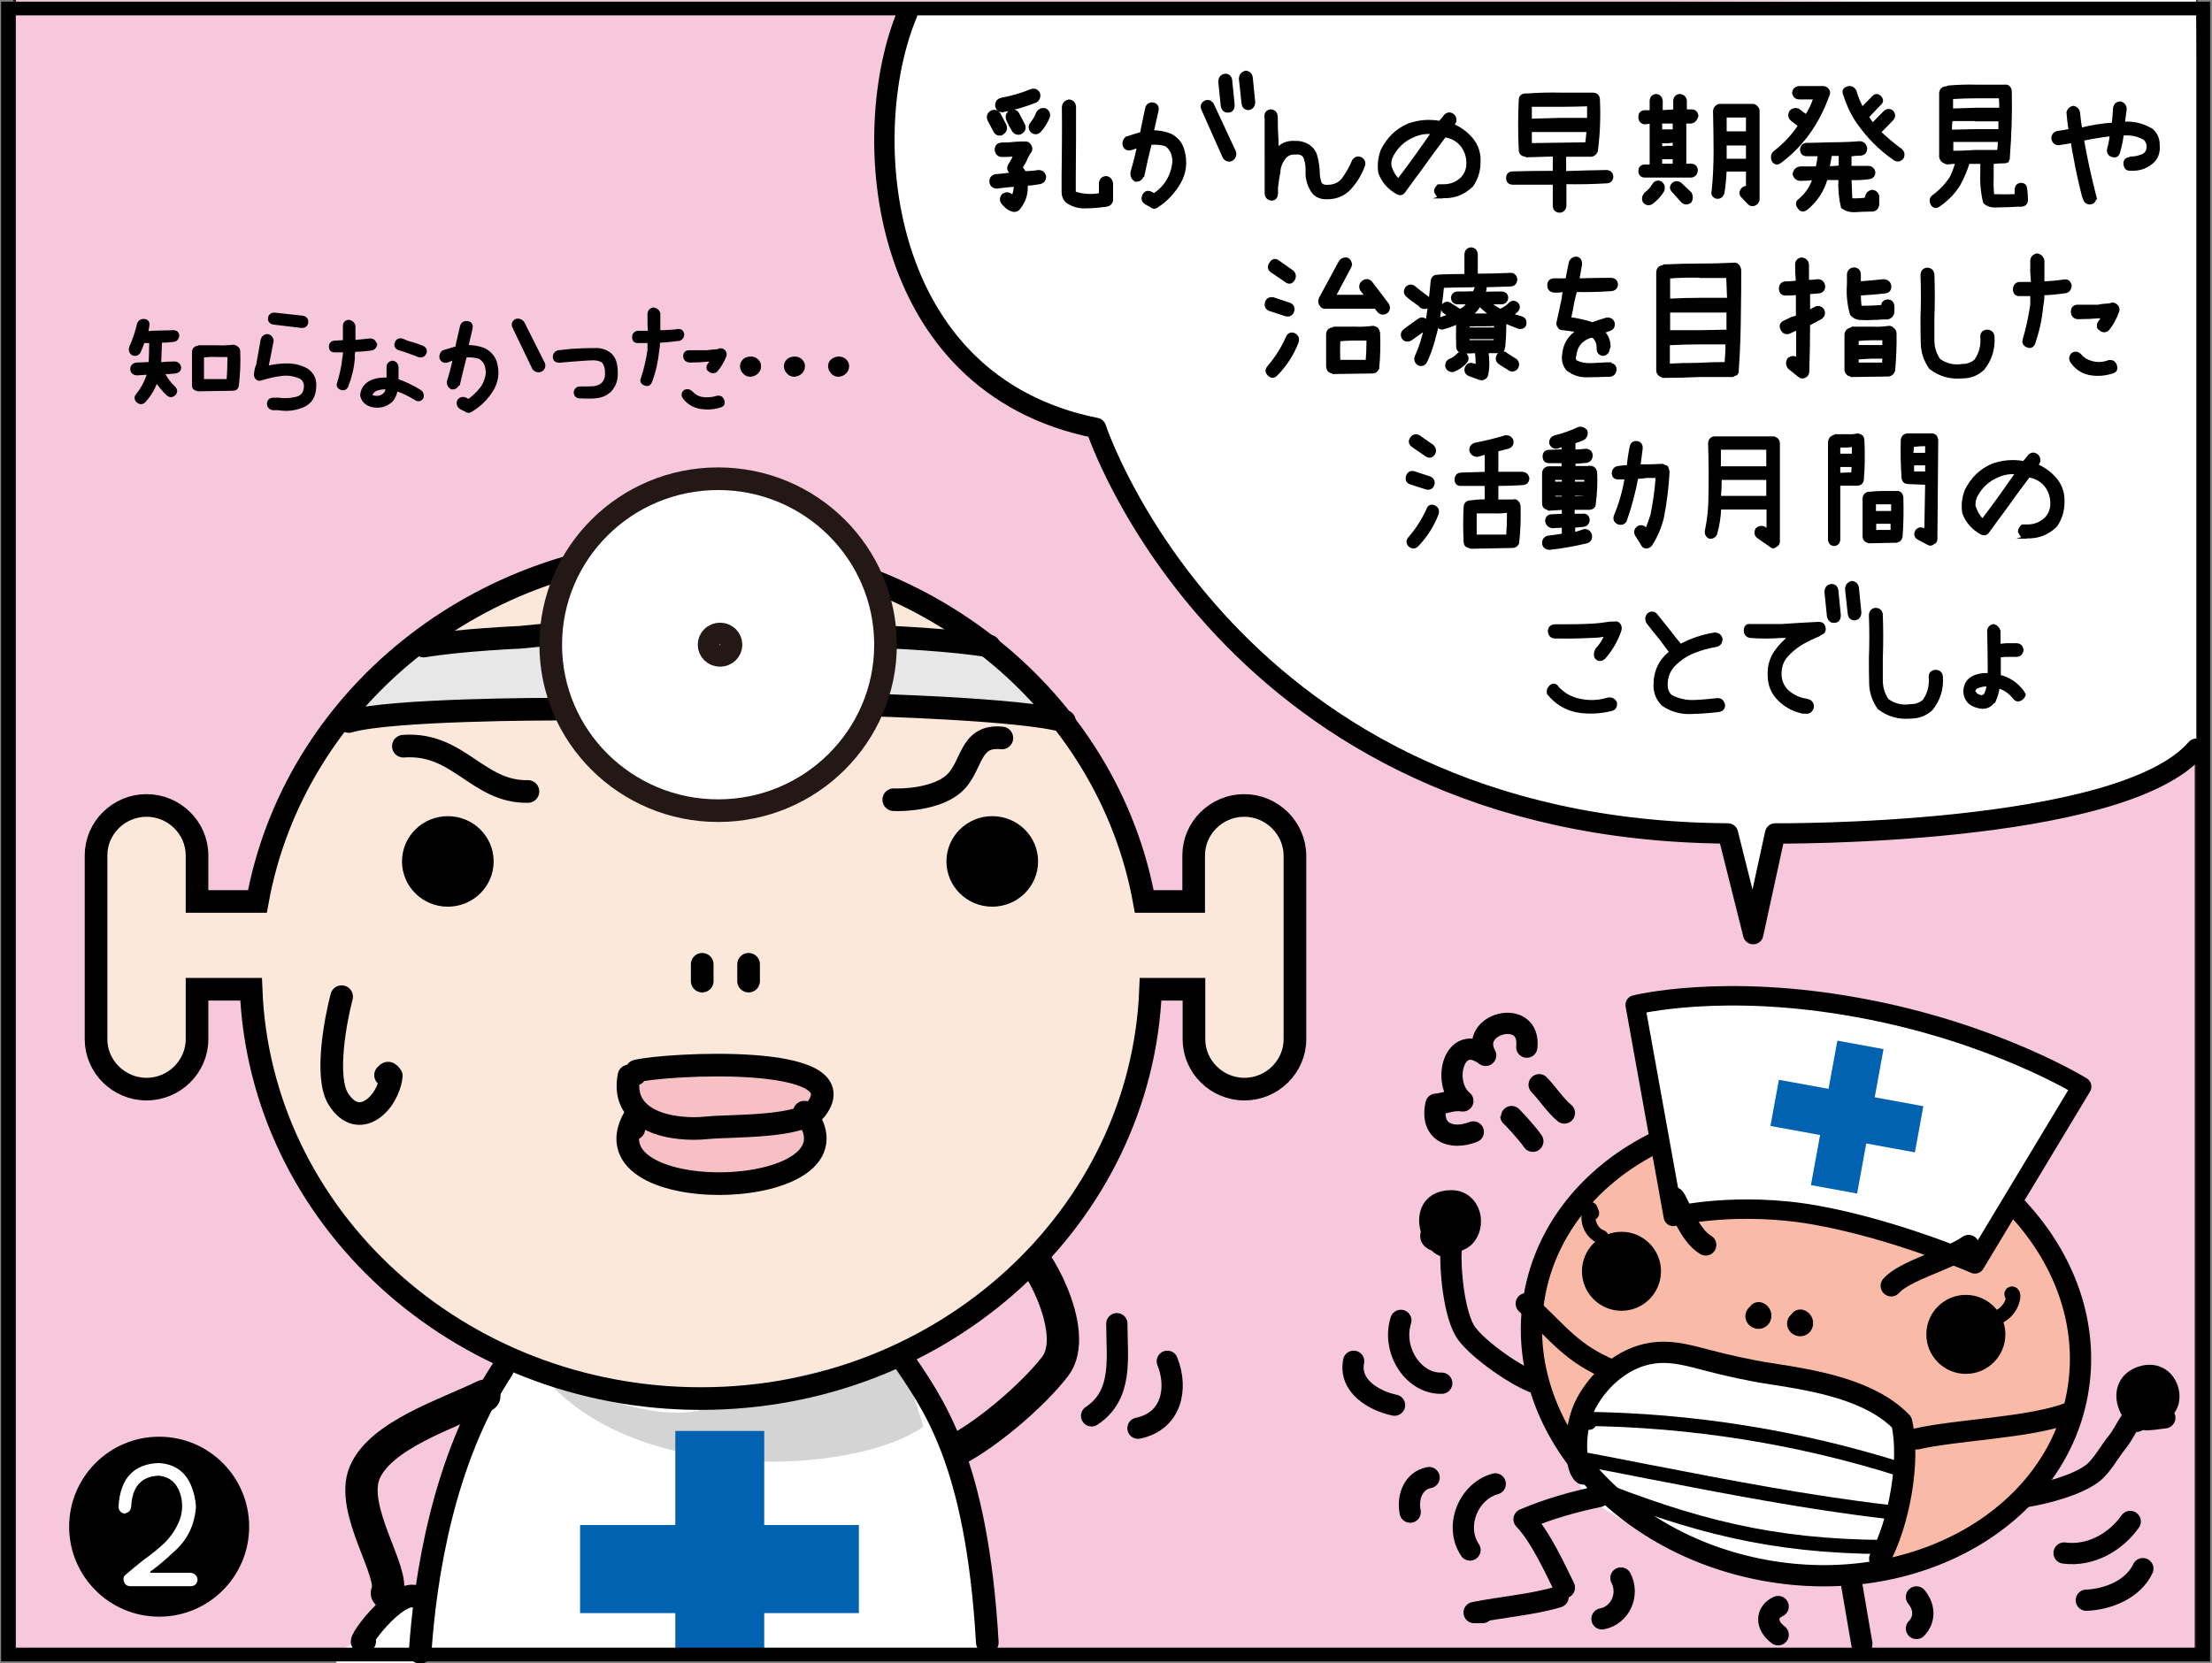<?xml version="1.0" encoding="utf-8"?>
<!-- Generator: Adobe Illustrator 26.2.1, SVG Export Plug-In . SVG Version: 6.00 Build 0)  -->
<svg version="1.1" xmlns="http://www.w3.org/2000/svg" xmlns:xlink="http://www.w3.org/1999/xlink" x="0px" y="0px"
	 viewBox="0 0 806.1 606.2" style="enable-background:new 0 0 806.1 606.2;" xml:space="preserve">
<rect x="0" y="0" width="806.1" height="606.2" fill="#808080" stroke="none"/>
<style type="text/css">
	.st0{fill:#F7C7DC;stroke:#231815;stroke-miterlimit:10;}
	.st1{fill:#FFFFFF;}
	.st2{fill:none;stroke:#000000;stroke-width:11.784;stroke-linecap:round;stroke-linejoin:round;stroke-miterlimit:10;}
	.st3{stroke:#000000;stroke-width:1.069;stroke-miterlimit:10;}
	.st4{fill:#F9BBA8;}
	.st5{fill:none;stroke:#000000;stroke-width:7.744;stroke-linecap:round;stroke-linejoin:round;stroke-miterlimit:10;}
	.st6{fill:#FFFFFF;stroke:#000000;stroke-width:7.088;stroke-linecap:round;stroke-linejoin:round;stroke-miterlimit:10;}
	.st7{fill:none;stroke:#000000;stroke-width:5.148;stroke-linecap:round;stroke-linejoin:round;stroke-miterlimit:10;}
	.st8{fill:#0062B0;}
	.st9{fill:#FCE7DB;}
	.st10{fill:#E7E7E8;}
	.st11{fill:#D4D4D5;}
	.st12{fill:#F6C0C5;}
	.st13{fill:none;stroke:#000000;stroke-width:8.249;stroke-miterlimit:10;}
	.st14{fill:none;stroke:#000000;stroke-width:8.249;stroke-linecap:round;stroke-linejoin:round;stroke-miterlimit:10;}
	.st15{fill:#FFFFFF;stroke:#231815;stroke-width:8.249;stroke-miterlimit:10;}
	.st16{fill:none;stroke:#000000;stroke-width:7.419;stroke-linecap:round;stroke-linejoin:round;stroke-miterlimit:10;}
	.st17{fill:none;stroke:#000000;stroke-width:5;stroke-miterlimit:10;}
</style>
<g id="コミック下地">
</g>
<g id="レイヤー_4">
	<rect x="5.3" y="-1" class="st0" width="795" height="604.9"/>
	<path class="st1" d="M335.2,2.9c-19.9,22.9-16.8,39.7-10.7,70.3c6.1,30.5,9.2,50.4,33.6,64.2c24.4,13.7,38.2,21.4,38.2,21.4
		s15.3,41.2,81,97.8s139,47.3,151.2,50.4l10.7,27.5l10.7-29c0,0,126.8-4.6,154.3-33.6L800.3-1L335.2,2.9z"/>
</g>
<g id="コミック線">
	<path class="st2" d="M345.9,529.8c11.9-5.3,30.1-20.7,38.6-31.7c9.9-12.9-8.9-43.9-11.1-41.6"/>
	<path class="st1" d="M361.1,603.9c-6.7-70.1-23.5-92.8-33.7-111.6c0,0-38.7,14.4-71,17.6c-32.3,3.2-71-16-71-16
		s-16.1,19.2-25.8,67.1c-3.8,19-5.6,32.9-6.4,42.9H361.1z"/>
	<g>
		<g>
			<path class="st3" d="M364.3,48.9c-0.8,0-1.4-0.4-1.8-1.2c-0.7-1.3-1.4-2.7-2.1-4c-0.5-1.2-0.2-2.1,0.9-2.9
				c1.1-0.5,2.1-0.2,2.8,0.8c0.7,1.4,1.4,2.7,2.1,4c0.5,1.2,0.2,2.2-0.8,2.9C365.1,48.8,364.7,48.9,364.3,48.9z M378.4,62.5
				c1.2,0,2,0.6,2.3,1.8c0,1.3-0.6,2-1.8,2.3c-1.6,0.3-3.3,0.5-4.9,0.6c0.2,3.4-0.7,6.3-2.8,8.8c-0.4,0.5-0.9,0.7-1.5,0.7h-0.4
				c-1.3-0.3-2.4-1-3.2-2c-0.2-0.1-0.3-0.2-0.4-0.4c-0.9-0.9-1-1.9-0.3-3c0.9-0.8,1.9-0.9,2.9-0.2c0.2,0.1,0.4,0.2,0.6,0.4
				c0,0.1,0.1,0.2,0.2,0.3c0.6-1.4,0.9-2.8,0.9-4.3h-0.1c-2.2,0.2-4.4,0.4-6.6,0.7h-0.2c-1.1-0.1-1.8-0.7-2-1.8
				c-0.1-1.3,0.5-2.1,1.7-2.4c2-0.1,4-0.4,6-0.6c-0.2-0.2-0.4-0.4-0.6-0.7c-0.8-0.9-0.8-1.8-0.1-2.8c0.7-1.1,1.3-2.3,1.8-3.4
				c-1.6,0.1-3.3,0.2-4.9,0.2c-1.2-0.1-1.9-0.9-2-2.2c0.1-1.3,0.8-2,2.1-2c1.7,0,3.4-0.1,5.1-0.3c1.1-0.1,2.3-0.1,3.5-0.1
				c0.9,0,1.4,0.5,1.8,1.3c0.3,0.8,0.2,1.6-0.4,2.2c-0.6,0.9-1.1,1.8-1.4,2.7c-0.5,1-1,1.9-1.6,2.7c0.5,0.6,0.9,1.3,1.3,1.9
				C375.1,62.9,376.7,62.8,378.4,62.5z M365.2,40.4c-1.1-0.1-1.7-0.6-2-1.7c-0.1-1.3,0.4-2.1,1.6-2.5c3.7-0.7,7.4-1.7,11-3.2
				c1.2-0.4,2.1,0,2.7,1.1c0.3,1.3-0.1,2.2-1.1,2.8c-3.8,1.5-7.7,2.7-11.8,3.4H365.2z M368.1,40.7c1.1-0.5,2.1-0.3,2.8,0.8
				c0.7,1.3,1.4,2.7,2.1,4c0.5,1.2,0.2,2.1-0.9,2.8c-0.3,0.2-0.6,0.3-0.9,0.3c-0.8,0-1.4-0.3-1.9-1c-0.8-1.3-1.5-2.7-2.1-4
				C366.8,42.4,367.1,41.4,368.1,40.7z M380.9,40c1.1,0.6,1.5,1.6,1.1,2.8c-0.8,1.8-1.8,3.5-3.1,4.9c-0.4,0.4-0.8,0.7-1.4,0.7
				c-0.6,0-1.1-0.2-1.5-0.6c-0.8-1-0.8-1.9,0-2.9c0.9-1.1,1.6-2.3,2.1-3.7C378.8,40.1,379.7,39.7,380.9,40z M405.1,70v2.8
				c-0.1,1.2-0.8,1.8-1.9,2c-0.3,0.1-0.5,0.1-0.8,0.1c-2.1,0.3-4.2,0.5-6.3,0.5c-2.6,0.2-5-0.4-7.2-1.9c-1-0.9-1.5-2.1-1.5-3.5v-5.6
				c0.1-8.4,0.2-16.9,0.1-25.3c0.1-1.3,0.8-2,2-2.3c1.3,0.1,2,0.8,2.1,2.2c0,8.5,0,17-0.1,25.4V70c0,0.1,0,0.2,0.1,0.3
				c3,1,6.1,1.2,9.4,0.6V70v-3.1c0.1-1.3,0.7-2,2-2.2c1.2,0.1,1.9,0.9,2.1,2.2V70z"/>
			<path class="st3" d="M426.5,49.2c2.3,1.2,3.9,3,4.6,5.6c1.2,4.2,0.7,8.2-1.3,11.7c-2.1,3.6-4.8,6.5-8.1,8.6
				c-0.7,0.6-1.4,0.6-2.2,0l-1.9-1.1c-1.1-0.7-1.3-1.6-0.8-2.8c0.6-1.1,1.5-1.4,2.7-0.8c0.4,0.2,0.7,0.4,1.1,0.6
				c4.2-2.8,6.6-6.8,7.2-12c0-1-0.2-2.1-0.5-3.1c-0.5-1.3-1.3-2.4-2.4-3.1c-1.9-0.6-3.8-0.7-5.7-0.5c-1,3.9-1.9,7.8-2.7,11.7h-0.2
				c-0.4,1.2-1.2,1.8-2.5,1.7c-0.9-0.6-1.4-1.4-1.3-2.5v-0.3c0.9-3.1,1.7-6.3,2.4-9.5c-0.9,0.2-1.8,0.5-2.7,0.8
				c-1.1,0.3-2,0-2.5-1.1c-0.3-1.1,0-2,0.8-2.8c1.8-0.6,3.6-1.1,5.5-1.7c0.1-0.6,0.2-1.1,0.3-1.7l1.6-7.6c0.4-1.1,1.2-1.6,2.4-1.4
				c1.1,0.3,1.6,1.1,1.4,2.2l-1.7,7.6v0.3C422.2,48,424.4,48.4,426.5,49.2z M441.8,38l8.1,17.4c0.3,1.2-0.1,2.1-1.1,2.8
				c-1.1,0.4-2,0.1-2.7-0.9L438.4,40c-0.6-1.2-0.3-2.2,0.8-2.8C440.2,36.7,441.1,37,441.8,38z M444.5,29.7c0.1-1.4,0.7-2.1,2-2.3
				c1.1,0,1.8,0.6,2,1.8l0.9,9c0,1.5-0.6,2.3-1.9,2.3c-1.1,0.1-1.8-0.6-2.1-1.9L444.5,29.7z M452,28.7c0.1-1.3,0.7-2,1.9-2.4
				c1.1,0.1,1.9,0.7,2.1,1.9l0.9,9.1c-0.1,1.4-0.8,2.1-1.9,2.3c-1.1,0-1.8-0.6-2-1.8L452,28.7z"/>
			<path class="st3" d="M461.3,42.4c0-1.3,0.7-1.9,1.9-2c1.1,0.1,1.8,0.8,1.9,2c0,3.1,0.1,6.2,0.3,9.2v2.8c1.8-1.8,3.9-2.7,6.5-2.5
				c1.7-0.1,3.3,0.3,4.8,1.2c1.5,1,2.5,2.3,2.9,4.1c0.5,1.8,0.7,3.5,0.8,5.1c0,1.2,0.1,2.5,0.5,3.8c0.3,1.3,1.3,1.9,2.8,1.8
				c2.6,0,4.6-0.9,6-2.9c1.4-2,2.6-4.1,3.5-6.3c0.7-1.1,1.6-1.4,2.7-0.9c1.1,0.7,1.4,1.6,0.9,2.8c-1.1,3-2.8,5.7-4.9,8
				s-4.9,3.5-8.2,3.5c-2.6,0.1-4.5-0.8-5.7-2.9c-1.2-2.1-1.8-4.3-1.7-6.6c0.1-1.6-0.1-3.2-0.6-4.8c-0.5-1.6-1.8-2.2-3.7-2
				c-1.7-0.1-3.1,0.5-4.1,1.9c-1,1.3-1.6,2.8-1.8,4.3v0.6c-0.4,1.9-0.7,3.8-0.9,5.8v1.9v0.3c-0.1,1.3-0.7,2-1.9,2
				c-1.2-0.2-1.9-0.9-1.9-2.3v-2.2v-7V52V42.4z"/>
			<path class="st3" d="M526.7,42.2c0.8-0.8,1.7-0.9,2.6-0.3c0.6,0.4,0.9,1,0.9,1.7c0.1,0.5,0,0.8-0.3,1.1c-0.1,0.4-0.3,0.7-0.6,0.9
				c2.7,1.1,5,2.8,6.9,5c2.1,2.5,3,5.4,2.8,8.7c0,3-0.9,5.8-2.6,8.3c-3,2.9-6.5,4.3-10.7,4.1l-0.3,0.1h0.4c-1.2,0.1-2-0.4-2.4-1.6
				c-0.2-0.1-0.3-0.3-0.3-0.5c0.1-0.8,0.5-1.4,1.1-2h1.4c2.8,0.1,5.3-0.8,7.3-2.8c1.4-1.6,2.1-3.5,2-5.6c0-2.3-0.7-4.3-2-6.1
				c-1.6-2.1-3.8-3.3-6.4-3.7c-3.1,4.1-6.1,8.2-9,12.3c-2,2.6-3.9,5.3-5.8,7.9c-0.6,1-1.5,1.1-2.5,0.6c-3-1.7-5.2-4.1-6.4-7.4
				c-0.4-2.8-0.1-5.5,0.9-8.1c2.2-4.4,5.4-7.5,9.7-9.3c3.7-1.3,7.5-1.6,11.3-0.9C525.5,43.8,526.1,43,526.7,42.2z M506.8,61.3
				c0.6,1.7,1.5,3.2,2.8,4.4c4.3-5.6,8.4-11.4,12.5-17.3c-2.5-0.3-4.8,0.1-7,1.1c-3.4,1.4-5.9,3.7-7.7,6.9c-0.6,1.1-0.9,2.1-0.9,3.2
				C506.5,60.3,506.6,60.8,506.8,61.3z"/>
			<path class="st3" d="M585.5,62.5c1.1,0.1,1.8,0.7,1.9,1.9c-0.1,1.2-0.8,1.9-1.9,1.9c-5.1,0.3-10.1,0.4-15.2,0.3v8.5
				c-0.2,1.2-0.9,1.9-2,1.9c-1.2-0.1-1.8-0.7-1.9-1.9v-8.3h-0.5h-14.7c-1.2-0.1-1.8-0.7-1.8-1.9c0-1.2,0.6-1.8,1.8-1.9
				c4.9-0.1,9.7-0.2,14.7-0.2h0.5v-6.3l-10,0.3c-0.3-0.1-0.5-0.2-0.8-0.3c-1-0.1-1.6-0.8-1.6-1.9c-0.3-6-0.3-12.1,0-18.1
				c0-1.2,0.6-1.8,1.8-1.9h0.3h0.5c4.1-0.3,8.2-0.4,12.3-0.3h11.5c1.2,0,1.9,0.5,2.1,1.7c0.3,6.2,0.1,12.5-0.7,18.7v0.3
				c-0.4,0.9-1,1.5-1.9,1.6h-9.7v6.3C575.3,62.7,580.4,62.6,585.5,62.5z M569,38.4h-11.3v5.4h0.3l10.7-0.3h9.7
				c0.2,0,0.3,0.1,0.5,0.3v-2.7v-2.9C575.6,38.3,572.3,38.4,569,38.4z M557.7,47.6v5.1l20.5-0.3c0.2-1.6,0.4-3.2,0.5-4.8h-0.2h-9.7
				h-10.5H557.7z"/>
			<path class="st3" d="M616.3,44.5H614v15.7h2.4c1.1,0.1,1.7,0.7,1.8,1.8c-0.1,1.3-0.7,2-1.8,2.2h-17.1c-1.1-0.1-1.7-0.7-1.7-1.9
				c0-1.1,0.6-1.7,1.7-1.8h2.4v-0.3V44.5l-2.4,0.3c-1.1-0.2-1.7-0.9-1.7-2.2c0-1.2,0.6-1.8,1.7-1.9h2.4v-4c0.1-1.1,0.7-1.8,1.8-1.9
				c1.1,0.1,1.7,0.7,1.9,1.9v4l4.9-0.3v-3.7c0.1-1.1,0.7-1.8,1.8-1.9c1.2,0.1,1.9,0.7,2.1,1.9v3.7h2.4c1.1,0.1,1.7,0.8,1.8,1.9
				C618,43.5,617.4,44.3,616.3,44.5z M605.2,66.6c1,0.8,1.2,1.8,0.7,3c-1.1,1.8-2.5,3.2-4.1,4.4c-1,0.5-1.9,0.3-2.6-0.5
				c-0.5-1-0.3-2,0.5-2.9c1.1-0.8,2.1-1.9,2.9-3.2C603.2,66.4,604.1,66.1,605.2,66.6z M610.1,47.7v-3.2h-4.9v3.2h2.3H610.1z
				 M610.1,53.6v-2.2l-2.3,0.3h-2.6v2.2l2.3-0.2H610.1z M605.2,60.2h4.9v-2.7h-2.3h-2.6V60.2z M612.4,67.1l3.6,3.4
				c0.5,1,0.5,2,0,2.9c-1,0.8-2,0.8-2.9,0l-3.4-3.8c-0.8-0.8-0.8-1.7,0-2.5C610.6,66.4,611.5,66.4,612.4,67.1z M640.1,39.1
				c0.4,0.4,0.6,0.8,0.6,1.3v32.3c-0.1,0.8-0.6,1.5-1.4,1.8c-0.8,0.3-1.5,0.1-2.1-0.6l-2.2-2.3c-0.8-0.8-0.8-1.7,0-2.6
				c0.5-0.6,1.1-0.8,1.8-0.6V62h-8.1c-0.1,2.8-0.4,5.6-0.8,8.3c-0.4,1.2-1.2,1.8-2.4,1.6c-1.1-0.4-1.5-1.1-1.2-2.3
				c0.5-4.8,0.7-9.7,0.7-14.5c0-4.9-0.1-9.7-0.2-14.6c0.1-1.1,0.7-1.8,1.8-2.1c0.1,0,0.2,0.1,0.2,0.3v-0.3h11.7
				C639.1,38.3,639.6,38.6,640.1,39.1z M636.8,48.4v-6.1h-8.1v6.1H636.8z M628.7,58.4h8.1v-5.9h-8.1V58.4z"/>
			<path class="st3" d="M666.3,34.3c-1.1,3.1-2.4,6.1-4,9c-3.4,6.2-7.9,11.4-13.5,15.6c-1,0.8-1.9,0.7-2.6-0.3
				c-0.2-0.4-0.3-0.9-0.3-1.4c0-0.7,0.3-1.2,0.8-1.7c3.6-2.7,6.6-6,9.1-9.7l-2.9-2.3c-0.8-0.8-0.9-1.7-0.3-2.8
				c0.8-0.8,1.7-1,2.7-0.6l2.9,2.2c1.4-2,2.4-4.2,3.2-6.6h-5.7c-1.2,0-1.9-0.7-2.1-1.9c0.2-1.2,0.9-1.8,2.1-1.9h8.6
				c0.7,0,1.3,0.3,1.7,0.8C666.4,33.3,666.5,33.8,666.3,34.3z M682.2,69.7c1,0.1,1.7,0.6,2.1,1.7v3c-0.1,1.3-0.7,2-1.9,2.2h-1.1
				c-1.7,0-3.4,0.1-5.2,0.2c-1.8,0.1-3.3-0.3-4.7-1.3c-0.8-3.4-1.1-6.8-0.9-10.4h-3.8h-1.2c-1.3,4.5-3.8,8.2-7.3,11
				c-1.1,0.8-2,0.6-2.7-0.6c-0.8-1.1-0.6-2,0.5-2.7c2.4-2.1,4.1-4.6,5.1-7.7c-1.7,0.2-3.5,0.3-5.1,0.3c-1.2-0.1-1.9-0.8-2.2-1.9
				c0.2-1.3,0.9-2.1,2.2-2.3h6.2c0.3-1.6,0.6-3.1,0.8-4.8h-4.6c-1.2,0-1.8-0.6-1.9-1.9c0.1-1.1,0.7-1.8,1.9-1.9
				c2.8,0,5.5-0.1,8.3-0.2c3.7,0,7.4-0.1,11.1-0.4c1.2,0.1,1.9,0.8,2.1,2c0,1.4-0.6,2.1-1.9,2.2c-1.2,0-2.5,0.1-3.8,0.3v3.1v1.4h6.8
				c1.1,0.1,1.7,0.8,1.9,1.9c-0.1,1.2-0.8,1.8-1.9,1.9c-2.2,0.3-4.5,0.4-6.8,0.3c0.1,2.5,0.2,5.1,0.3,7.7c2,0.1,3.9,0,5.9-0.3
				c-0.1-0.1-0.2-0.1-0.3-0.2v-0.3C680.4,70.7,681,70,682.2,69.7z M666.6,61.1c1.4,0,2.7-0.1,4-0.3v-1.4v-3.1h-3.5
				c-0.3,1.6-0.6,3.2-0.9,4.8H666.6z M692.7,54.7c0.9,0.8,1,1.8,0.5,2.8c-0.8,0.9-1.7,1.1-2.7,0.5c-5.4-3.7-9.9-8.3-13.7-13.8
				c-2-3-3.5-6.3-4.6-9.8c-0.5-1.2-0.1-2,1.1-2.4c1.2-0.3,2.1,0.1,2.7,1.2c0.6,2.2,1.5,4.3,2.6,6.4l4.1-4.2c0.8-0.8,1.6-0.8,2.4,0
				c0.8,0.9,0.8,1.7,0,2.4l-4.6,4.8c0.6,0.9,1.2,1.8,1.9,2.8l4.6-4.7c0.9-0.6,1.7-0.6,2.5,0c0.8,1,0.8,1.9,0,2.8l-4.6,4.7
				C687.3,50.4,689.9,52.7,692.7,54.7z"/>
			<path class="st3" d="M738.2,68.8c0.2,1.4,0.3,2.8,0.3,4.2c-0.1,1.1-0.7,1.7-1.8,1.8h-1.5c-1.4,0.1-2.8,0.2-4.2,0.2
				c-1.4,0-2.7,0.1-4.1,0.1c-1.4,0-2.7-0.4-3.7-1.4c-0.9-3.7-1.2-7.6-1-11.6v-2.9h-2.4h-2.5c-0.9,2.8-2,5.5-3.4,8
				c-1.9,3.1-4.4,5.6-7.3,7.6c-1.1,0.8-2,0.6-2.6-0.6c-0.5-1-0.3-1.9,0.5-2.6c2.5-1.8,4.6-4,6.4-6.6c0.9-1.8,1.7-3.8,2.2-5.9
				c-1.2,0.1-2.4,0.2-3.5,0.3c-0.3,0-0.5-0.1-0.8-0.3c-0.9-0.3-1.4-0.9-1.6-1.9V33.8c0.2-1.1,0.9-1.8,2.1-1.8
				c0.2-0.1,0.5-0.2,0.8-0.3c3.5-0.3,7-0.4,10.5-0.3h10c0.4-0.1,0.9,0,1.3,0.3c0.4,0.4,0.7,1,0.7,1.6c0.2,8-0.1,16.1-0.7,24v0.3v0.3
				c0,0.1-0.1,0.2-0.3,0.2v0.3h-0.2v0.3h-0.3c-0.1,0.1-0.2,0.2-0.3,0.3h-0.2h-0.3h-0.2c-1.4,0-2.8,0.1-4.1,0.3v2.9v2.7
				c-0.1,2.2,0,4.3,0.2,6.4c2.8,0.1,5.7,0.1,8.5,0v-1.9V69c0.1-1,0.6-1.6,1.5-1.8C737.4,67.1,738.1,67.6,738.2,68.8z M720.3,43.6
				h-9.2c-0.3,1.4-0.3,2.8-0.3,4.2h0.3l9.2-0.2h8.5v-3.9H720.3z M720.6,35.3c-3.1,0-6.3,0.1-9.4,0.3v4.5l9.2-0.3h8.5h0.2v-0.3
				c0-1.4,0-2.8-0.2-4.2H720.6z M719.8,55.2h8.5c0.2-1.3,0.3-2.6,0.3-4h-8.2h-8.9h-0.2v4.3C714,55.5,716.9,55.4,719.8,55.2z"/>
			<path class="st3" d="M786.5,52.7c0.3,3-0.6,5.2-2.7,6.8c-2.1,1.6-4.4,2.3-7,2.2h-0.3c-1.2,0.1-1.9-0.4-2.1-1.7
				c-0.2-1.2,0.3-2,1.6-2.2l0.5-0.2c1.4,0,2.9-0.3,4.3-0.9c1.4-0.6,2.1-1.8,2-3.7c-0.1-1-0.6-1.9-1.3-2.5c-2.5-1.4-5.2-1.9-8.1-1.6
				c-0.2,2.2-0.7,4.4-1.3,6.5c-0.4,1.3-1.1,1.7-2.4,1.3c-1.1-0.4-1.5-1.2-1.3-2.4c0.5-1.7,0.8-3.4,1-5.2c-3.6,0.4-7.1,1-10.5,1.7
				c1.2,6.9,2.7,13.7,4.4,20.4l-0.3-0.3c0.6,1,0.5,1.9-0.2,2.7c-1,0.6-1.9,0.5-2.7-0.2c-0.5-0.8-0.8-1.6-1-2.5
				c-1.1-4.4-2.1-8.8-2.9-13.3c-0.4-2-0.8-4-1-6c-1.7,0.3-3.3,0.5-5,0.8c-1.2,0-1.9-0.7-2.1-1.9c0-1.1,0.5-1.9,1.6-2.2
				c1.6-0.2,3.1-0.5,4.7-0.8c-0.4-2.1-0.6-4.3-0.8-6.5c0.3-1.1,1-1.7,2-1.9c1.1,0.3,1.8,1,1.9,2.2c0.2,1.9,0.4,3.8,0.8,5.8
				c3.9-1,7.8-1.6,11.8-1.9c0.2-2,0.4-4,0.5-6c0.3-1.1,1-1.7,2.1-1.7c1.1,0.3,1.7,1,1.8,2.2c-0.2,1.8-0.5,3.5-0.7,5.2
				c3.7-0.3,7.1,0.6,10.2,2.4C785.7,48.7,786.5,50.5,786.5,52.7z"/>
			<path class="st3" d="M462.6,112.8c-1-0.5-1.4-1.3-1.1-2.5c0.4-1.2,1.2-1.6,2.5-1.4l6,2c1.1,0.5,1.4,1.4,1.1,2.5
				c-0.4,1.2-1.2,1.6-2.4,1.4L462.6,112.8z M471.6,121.9c1.2,0.7,1.5,1.6,1.1,2.8c-1.7,4.5-4.3,8.4-7.6,11.8c-0.9,0.9-1.8,0.9-2.7,0
				c-0.9-0.9-0.9-1.8,0-2.8c2.7-3.2,5-6.7,6.7-10.7C469.6,121.9,470.4,121.5,471.6,121.9z M463.4,98.8c-1-0.8-1.1-1.7-0.3-2.8
				c0.7-1.2,1.6-1.4,2.7-0.6l5.1,3.6c0.9,0.8,1,1.8,0.5,2.8c-0.7,1.2-1.7,1.4-2.7,0.6L463.4,98.8z M505.6,110.9c0.6,1,0.5,2-0.3,2.8
				c-1.1,0.7-2.1,0.6-2.9-0.3l-1.1-1.4H483c-0.7,0.1-1.2-0.2-1.6-0.8c-0.5-0.7-0.6-1.5-0.3-2.3l7.3-13.5c0.7-0.9,1.6-1.2,2.7-0.9
				c0.7,0.5,1,1.1,1.1,2c-0.1,0.3-0.2,0.5-0.3,0.8c-1.9,3.6-3.8,7.2-5.7,10.7h11.9l-1.9-2.3c-0.6-1.2-0.4-2.2,0.6-3
				c1-0.6,1.9-0.6,2.7,0.2L505.6,110.9z M501.8,119.9c0.3,0.4,0.5,0.9,0.6,1.4c0.2,4.2,0.1,8.5-0.3,12.6v0.3c-0.4,0.9-1,1.4-1.9,1.4
				l-13.9,0.2c-0.3,0.1-0.6,0-0.8-0.2c-1.1-0.2-1.6-0.9-1.7-2v-11.8c0.1-1.2,0.7-1.8,1.9-1.9c0.1-0.2,0.3-0.3,0.6-0.3h7.3
				c2.2,0.1,4.5,0,6.8-0.3C501,119.4,501.4,119.6,501.8,119.9z M493.6,123.6c-1.9,0-3.8,0.1-5.7,0.3c-0.1,2.7-0.1,5.3,0,7.8h10.3
				c0.2-2.3,0.3-4.6,0.3-7v-1.1H493.6z"/>
			<path class="st3" d="M554.6,115.9c1,0.4,1.3,1.2,1.1,2.3c-0.2,0.8-0.8,1.2-1.7,1.2c-0.2,0-0.4,0-0.6-0.1c-1.7-0.6-3.3-1.3-5-2
				c0,3.1-0.1,6.1-0.4,9.1c0,0.1,0,0.1-0.1,0.1v0.2c0,0.1,0,0.1-0.1,0.2v0.1c-0.1,0-0.1,0.1-0.1,0.2c0,0-0.1,0-0.1,0.1
				c-0.1,0-0.1,0.1-0.1,0.2c-0.1,0-0.1,0.1-0.2,0.1c0,0.1,0,0.1-0.1,0.1c0,0-0.1,0.1-0.1,0.1c0,0-0.1,0.1-0.2,0.1
				c0,0.1-0.1,0.1-0.2,0.1c0,0-0.1,0.1-0.2,0.1h-0.1c-0.1,0-0.2,0-0.3,0.1h-4.2c0.2,1.4,0.3,2.9,0.3,4.3c0,1.3-0.1,2.7-0.4,4
				c-0.1,0.6-0.4,1-0.9,1.3c-0.3,0.2-0.6,0.3-1,0.3c-0.2,0-0.4-0.1-0.6-0.1c-0.2,0-0.4-0.1-0.5-0.2c-1.1-0.4-2.2-0.8-3.3-1.2
				c-1.1-0.5-1.5-1.3-1.2-2.4c0.4-1.1,1.2-1.6,2.3-1.3c0.6,0.1,1.1,0.3,1.7,0.5v-0.9c0-1.4-0.1-2.9-0.3-4.3
				c-1.6,0.1-3.2,0.1-4.8,0.1c-0.1,0-0.3,0-0.4-0.1c-0.9-0.1-1.5-0.7-1.6-1.7c-0.1-2.9-0.1-5.9,0-8.9c-1.7,0.8-3.4,1.4-5.2,1.9
				c-0.1,0.1-0.3,0.1-0.4,0.1c-0.9,0-1.4-0.5-1.7-1.3c-0.2-1.1,0.2-1.8,1.2-2.2c1-0.3,2.1-0.7,3.1-1.1c-0.6-0.4-1.1-0.8-1.7-1.2
				c-0.9-0.6-1.1-1.5-0.6-2.5c0.7-0.8,1.5-1,2.4-0.5c0.1,0.1,0.3,0.2,0.4,0.3c1.1,0.7,2.2,1.3,3.2,2c0,0,0,0.1,0.1,0.1
				c1-0.4,1.9-1.1,2.6-2c0.1-0.1,0.2-0.2,0.3-0.3c0.2-0.2,0.3-0.4,0.4-0.6c-1.4,0.1-2.8,0.1-4.2,0.1h-0.1c-1-0.1-1.6-0.7-1.7-1.8
				c0.1-1.1,0.7-1.7,1.7-1.8c1.9,0,3.9,0,5.8-0.1h0.4c0.3-0.7,0.6-1.5,0.9-2.2c0-0.1,0.1-0.3,0.1-0.4c-0.8,0-1.6,0.1-2.4,0.1
				c-3.4,0-6.8,0.1-10.1,0.2c-0.4,4.4-1,8.7-1.7,13.1c-0.5,2.4-1.1,4.8-1.8,7.2c-0.7,2.4-1.5,4.7-2.6,7c-0.4,0.8-0.9,1.2-1.8,1.2
				c-0.2,0-0.5-0.1-0.8-0.2c-1-0.7-1.3-1.6-0.9-2.7c1.5-3.3,2.6-6.7,3.3-10.2c-1.7,1.3-3.5,2.6-5.4,3.9c-0.4,0.2-0.7,0.3-1.1,0.3
				c-0.7,0-1.2-0.3-1.6-0.9c-0.5-1.1-0.3-2,0.6-2.7c1.7-1.3,3.4-2.5,5.1-3.7c1-0.7,1.9-0.6,2.7,0.4c0.1,0,0.2,0.1,0.2,0.3
				c0-0.2,0.1-0.4,0.2-0.6c0.8-4.8,1.4-9.6,1.8-14.4c0.2-1.2,0.9-1.8,2.1-1.7c0.1-0.1,0.3-0.1,0.4-0.1c3.2-0.1,6.5-0.2,9.8-0.2v-7.7
				c0.1-1.2,0.7-1.9,1.9-2c1.2,0.1,1.8,0.8,1.9,2v7.6c4.2,0,8.4-0.1,12.5-0.3c0.5,0,1,0.1,1.3,0.5c0.4,0.4,0.6,0.8,0.6,1.4
				c-0.1,1.2-0.7,1.9-1.8,2c-3.2,0.1-6.5,0.2-9.7,0.3c0.4,0.5,0.4,1,0.2,1.6c-0.1,0.4-0.3,0.7-0.4,1.1c2.2-0.1,4.4-0.1,6.6-0.1
				c1.1,0.1,1.7,0.6,1.8,1.7c-0.1,1.1-0.7,1.8-1.8,1.9h-4.6c1.2,1.1,2.6,2,4.1,2.8c0.2-0.2,0.4-0.3,0.6-0.4c1.1-0.5,2.1-1.2,2.9-2.1
				c0.8-0.7,1.6-0.7,2.5,0c0.7,0.8,0.7,1.6,0,2.5c-0.7,0.7-1.4,1.3-2.1,1.8C552.3,115.1,553.5,115.5,554.6,115.9z M512.9,107.8
				c-0.9-0.8-1-1.7-0.3-2.8c0.8-0.8,1.6-1,2.6-0.4c0.2,0.2,0.4,0.4,0.6,0.5c0.5,0.4,1,0.8,1.5,1.2c1,0.7,1.9,1.5,2.9,2.2
				c0.9,0.8,1.1,1.7,0.5,2.8c-0.4,0.6-0.9,0.8-1.6,0.8c-0.4,0-0.8-0.1-1.1-0.3c-0.2-0.1-0.4-0.3-0.6-0.6c-0.5-0.4-1-0.7-1.5-1.1
				C514.8,109.4,513.8,108.6,512.9,107.8z M534.1,129.3c0.8,1,0.7,1.9-0.1,2.8c-1.2,1.3-2.7,2.3-4.3,2.9c-0.2,0.1-0.4,0.1-0.6,0.1
				c-0.9-0.1-1.5-0.5-1.8-1.3c-0.3-1.1,0.1-2,1.1-2.5c1.1-0.4,2.1-1.1,2.9-2C532.3,128.5,533.2,128.5,534.1,129.3z M540,124.5h4.8
				c0.1-0.4,0.1-0.9,0.1-1.4h-4.6h-5.4c0.1,0.5,0.1,1,0.1,1.4C536.7,124.5,538.3,124.5,540,124.5z M545,119.9v-1.6
				c-1.5,0.1-3,0.1-4.6,0.1c-1.8,0-3.6,0-5.4,0.1v1.4h5.2H545z M540.4,114.8h3.2c-1.6-1.1-3.1-2.3-4.4-3.7c-0.4,0.7-0.8,1.3-1.2,1.8
				c-0.1,0.1-0.2,0.2-0.3,0.3c-0.5,0.6-1,1.1-1.6,1.6H540.4z M552.2,131.2c0.9,0.7,1.1,1.6,0.6,2.7c-0.4,0.6-0.9,1-1.7,1
				c-0.4,0-0.7-0.1-1-0.3c-0.1-0.1-0.3-0.2-0.4-0.3c-1.1-0.7-2.2-1.3-3.2-2c-0.9-0.7-1.1-1.6-0.6-2.7c0.7-1,1.6-1.3,2.6-0.8
				c0.1,0.1,0.3,0.2,0.4,0.3C550.1,129.9,551.1,130.6,552.2,131.2z"/>
			<path class="st3" d="M586.7,132.8c1.1,0.1,1.8,0.7,1.9,1.8c-0.1,1.3-0.7,2-1.9,2.2h-1c-2.5,0.1-5,0.2-7.6,0.2
				c-2.6,0-4.9-0.8-6.9-2.4c-1.2-1.5-1.7-3.2-1.4-5.2c0.3-3.9,2.1-6.8,5.4-8.8c-2-0.3-4-0.6-5.9-0.8c-0.6,0-1-0.3-1.2-0.8
				c-0.4-0.5-0.5-1-0.3-1.6l1.9-8.8c0-0.9,0.2-1.8,0.5-2.8c-1.4,0.3-2.7,0.4-4,0.3c-1.2-0.2-1.8-0.9-1.8-2.1s0.6-1.9,1.8-2h4.8
				c0.4-2.1,0.8-4.3,1.3-6.5c0.5-1,1.3-1.5,2.4-1.4c0.9,0.3,1.3,0.9,1.3,2v0.3c-0.3,1.9-0.7,3.8-1,5.6c3.9-0.1,7.9-0.2,11.9-0.2
				c1.3,0,2.1,0.6,2.2,1.9c-0.1,1.2-0.8,1.8-2,1.9c-4.4,0.3-8.7,0.4-12.9,0.3c-0.3,1.3-0.6,2.5-0.9,3.6c-0.4,2.2-0.8,4.4-1.3,6.6
				c2.8,0.4,5.6,1,8.3,1.9c1.7-0.6,3.4-1.2,5.2-1.7c1.2-0.1,2,0.3,2.4,1.4c0.2,1.2-0.2,2-1.3,2.4c-0.8,0.3-1.6,0.6-2.4,0.8
				c1.5,1.6,2.2,3.4,2.2,5.5c-0.1,0.3-0.2,0.5-0.3,0.8c-0.2,1.3-0.9,1.9-2.1,2c-1.2-0.3-1.7-1.1-1.6-2.3c0-1.6-0.5-3-1.6-4.1
				c-0.3-0.1-0.5-0.2-0.8-0.3c-3.7,1.1-5.7,3.5-6.1,7.1c-0.3,0.8-0.2,1.6,0.3,2.2c1.7,0.8,3.6,1.2,5.6,1.1c2-0.1,4-0.2,6-0.3H586.7z
				"/>
			<path class="st3" d="M632.8,136h-0.3v0.3h-0.3c0,0.2-0.1,0.3-0.3,0.3h-0.3h-0.3v0.3h-0.3h-12c-4.1,0.2-8.2,0.3-12.4,0.3
				c-0.4,0.1-0.8,0-1.1-0.3c-0.9-0.3-1.4-1-1.4-2V99.2c0.1-1.2,0.7-1.9,2-2c0.2-0.3,0.5-0.4,0.9-0.3c4.3-0.2,8.6-0.3,12.9-0.3
				c3.9,0,7.9-0.1,11.8-0.3c0.5-0.1,1,0,1.4,0.3c0.5,0.5,0.8,1.1,0.9,1.8c0,4.8,0,9.6-0.1,14.4c0,3.5-0.1,7-0.2,10.5
				c-0.1,3.9-0.3,7.7-0.6,11.6v0.3v0.3h-0.3v0.3V136z M619.9,100.7c-4-0.1-7.9,0-11.8,0.3v8.4h0.3c3.6-0.2,7.3-0.3,10.9-0.3h10.1
				h0.5v-0.8c-0.1-2.5-0.2-5-0.3-7.5H619.9z M629.4,120.7h0.3v-7.3h-0.3h-10.1h-10.9h-0.3v7.5h0.3h11.2L629.4,120.7z M618.7,132.8
				c3.4-0.2,6.9-0.3,10.3-0.3c0.2-2.5,0.4-5,0.3-7.5h-9.9c-3.6,0-7.3,0.1-10.9,0.3c-0.2,0-0.4-0.1-0.5-0.3v8.1
				C611.6,132.9,615.2,132.8,618.7,132.8z"/>
			<path class="st3" d="M662.9,106.4c-1.3,0.1-2.6,0.2-3.8,0.3v7c0.8-0.5,1.6-0.9,2.5-1.4c1.1-0.5,2-0.2,2.7,0.8
				c0.5,1.2,0.2,2.1-0.9,2.8c-1.4,0.8-2.9,1.6-4.3,2.3v0.2c0,5.8-0.1,11.5-0.3,17.1c0,0.8-0.4,1.3-1.1,1.7c-0.8,0.4-1.5,0.3-2.1-0.3
				l-3.5-2.8c-0.8-0.9-0.9-2-0.3-3.1c0.9-0.8,1.9-0.9,3-0.3c0,0.2,0.1,0.3,0.3,0.3v-11.2c-0.2,0.2-0.5,0.3-0.8,0.3l-2.5,1.1
				c-1.2,0.3-2-0.2-2.5-1.4c-0.5-1.2-0.1-2,1.1-2.5l2.5-1.2c0.7-0.3,1.4-0.4,2.1-0.6V107c-1.4,0.1-2.9,0.2-4.3,0.2
				c-1.2,0-1.8-0.7-1.9-1.9c0-1.3,0.6-2.1,1.9-2.2c1.5,0,2.9-0.1,4.3-0.3c-0.2-2.1-0.3-4.3-0.3-6.4c0.1-1.2,0.7-1.9,1.9-2
				c1.2,0.1,1.9,0.8,2.1,2v6.1c1.2,0.1,2.5,0,3.8-0.2c1.2,0.1,1.9,0.7,2.1,1.9C664.7,105.4,664.1,106.2,662.9,106.4z M690.1,135
				c-0.3,1-1,1.6-1.9,1.7l-13,0.2c-0.4,0.1-0.6,0-0.9-0.2c-0.9-0.2-1.4-0.8-1.6-1.7v-13.2c0.2-1.1,0.9-1.7,1.9-1.9
				c0.1-0.1,0.3-0.2,0.5-0.3h7.1c2.1,0.1,4.1,0,6.2-0.3c0.5,0,1,0.2,1.3,0.6c0.5,0.3,0.8,0.8,0.9,1.4
				C690.7,125.9,690.5,130.5,690.1,135z M674.7,114.5c-1-3.5-1.4-7.1-1.1-10.9v-3.7c0.2-1.2,0.9-1.8,2.1-1.9
				c1.2,0.1,1.8,0.8,1.9,1.9v3.2c3-0.2,5.9-0.5,8.9-0.8c1.2,0.1,2,0.7,2.2,1.9c0.1,1.2-0.4,2-1.6,2.2c-3.2,0.4-6.4,0.6-9.5,0.8
				c0,1.6,0.1,3.2,0.3,4.8c2.7,0,5.4-0.1,8.2-0.3c-0.1-1.2,0.5-1.8,1.6-2c1.2-0.1,1.9,0.5,2.1,1.7c0.1,0.7,0.1,1.3,0,2v0.5
				c-0.2,1.1-0.8,1.7-1.9,2h-1.4c-1.4,0.1-2.8,0.2-4.1,0.2c-1.4,0.1-2.8,0.1-4.2,0C676.8,116.1,675.6,115.6,674.7,114.5z
				 M682.3,123.5c-1.9,0-3.7,0.1-5.5,0.3v2.5h5.1h4.6v-1.4v-1.4H682.3z M676.8,132.7h9.5c0.2-0.8,0.2-1.6,0.2-2.5h-4.6l-5.1,0.3
				V132.7z"/>
			<path class="st3" d="M702.2,98.1c1.2,0,2,0.6,2.2,1.8c0.2,5.4,0.2,10.7,0,16c0,2.7,0,5.3,0,8c0,2.7,0.7,5.1,2.2,7.3
				c2.5,1.8,5.3,2.5,8.5,2c1.8,0,3.4-0.5,4.8-1.7c1.8-2.5,2.6-5.5,2.3-8.8c0-1.3,0.7-1.9,1.9-2c1.3,0,2.1,0.7,2.2,2
				c0.3,4.4-0.9,8.3-3.6,11.7c-2.1,2-4.6,3-7.6,3c-4.4,0.4-8.2-0.7-11.6-3.3c-1.9-2.7-2.9-5.6-3-8.8c-0.1-3.2-0.1-6.3-0.1-9.4
				c0.2-5.2,0.2-10.4,0-15.7C700.5,98.9,701.1,98.3,702.2,98.1z"/>
			<path class="st3" d="M752.2,102.4c1.1-0.2,1.8,0.3,2.2,1.5v0.5c-0.1,0.9-0.6,1.6-1.4,1.9c-2.7,0.4-5.5,0.7-8.3,0.8h-0.2
				c0,1.4-0.1,2.8-0.4,4.2c-0.4,4.7-1.4,9.2-2.9,13.7c-0.5,1.2-1.3,1.6-2.4,1.1c-1.2-0.5-1.5-1.3-1.1-2.5c1.2-4.1,2.1-8.3,2.7-12.5
				v-3.7h-4.6c-1.1,0-1.7-0.7-1.7-1.9s0.6-2,1.7-2.2h4.9c-0.1-1.3-0.2-2.6-0.3-3.9V95c0.1-1.1,0.7-1.8,1.9-2.1
				c1.2,0.2,1.9,0.9,2.2,2.1v4.4v3.7C747.1,103,749.6,102.8,752.2,102.4z M768.5,131.8c1.2-0.2,2,0.3,2.4,1.4
				c0.4,1.3,0.1,2.1-1.1,2.4c-2.7,0.9-5.5,1.1-8.3,0.6c-2.8-0.6-5-2.1-6.6-4.5c-0.5-1-0.4-1.9,0.5-2.7c1-0.5,1.9-0.3,2.7,0.6
				c1.1,1.3,2.5,2.1,4.1,2.5C764.3,132.7,766.4,132.6,768.5,131.8z M771.4,111.6c0.5,0.6,0.6,1.3,0.3,2c-0.9,2.5-2.1,4.7-3.7,6.6
				c-1,0.6-1.9,0.5-2.7-0.3c-0.5-0.3-0.7-0.7-0.6-1.3c0-0.5,0.2-0.9,0.6-1.4c0.4-0.5,0.7-1.1,1-1.7h-1.6c-2.3,0.2-4.6,0.3-6.9,0.3
				H757c-1.2-0.2-1.8-1-1.8-2.2c0-1.2,0.6-1.9,1.8-2h0.9h6.7c1.4-0.3,2.8-0.4,4.3-0.5l0.8-0.3C770.4,110.8,770.9,111.1,771.4,111.6z
				"/>
			<path class="st3" d="M513.9,176c-1-0.4-1.3-1.3-1-2.4c0.4-1.1,1.2-1.6,2.4-1.3l5.8,1.9c1,0.5,1.4,1.3,1.1,2.4
				c-0.4,1.1-1.2,1.6-2.4,1.3L513.9,176z M522.7,184.7c1.1,0.6,1.4,1.5,1,2.7c-1.7,4.4-4.2,8.2-7.3,11.4c-0.9,0.8-1.8,0.8-2.7,0
				c-0.8-0.8-0.8-1.8,0-2.7c2.7-3.1,4.9-6.5,6.6-10.3C520.7,184.6,521.5,184.2,522.7,184.7z M514.7,162.4c-0.9-0.8-1-1.7-0.3-2.7
				c0.7-0.9,1.6-1.1,2.6-0.6l5,3.5c0.8,0.8,1,1.7,0.5,2.7c-0.7,1.1-1.6,1.3-2.7,0.6L514.7,162.4z M554.7,172.5
				c1.2,0.1,1.9,0.7,2.1,1.9c-0.1,1.2-0.7,1.8-1.9,1.9c-3.1,0.2-6.3,0.3-9.4,0.3v5.2c0,0.3-0.1,0.6-0.3,0.8h6.3
				c0.5-0.2,0.9-0.1,1.3,0.3c0.5,0.4,0.7,1,0.8,1.6c0.1,4.4,0,8.8-0.5,13.1v0.3c-0.4,0.8-1,1.3-1.8,1.3l-15.3,0.3
				c-0.2,0-0.4-0.1-0.5-0.3c-1.1-0.1-1.6-0.7-1.6-1.9c-0.2-4.2-0.2-8.3,0-12.5c0.1-1.1,0.7-1.8,1.9-1.9h0.5c1.9-0.3,3.7-0.4,5.6-0.3
				c-0.1-0.3-0.2-0.5-0.3-0.8v-5.2h-9.2c-1.2,0-1.8-0.6-1.8-1.9c0.1-1.2,0.7-1.8,1.8-1.9l9.2-0.3v-7.4c-1.1,0.3-2.1,0.6-3.2,0.9
				c-1.2,0-2-0.6-2.4-1.7c-0.1-1.2,0.4-2,1.6-2.4c3.7-0.7,7.4-1.6,11-2.7c1.1-0.1,1.9,0.3,2.4,1.4c0.2,1.2-0.3,2-1.3,2.4
				c-1.4,0.4-2.8,0.7-4.2,1.1v8.4H554.7z M549.7,188v-1.7c-1.8,0.3-3.7,0.4-5.5,0.3h-6.6v8.8h11.8
				C549.6,192.9,549.7,190.4,549.7,188z"/>
			<path class="st3" d="M579.4,170.3c1.2,0,1.9,0.7,2.1,1.9c0.2,3.8,0,7.6-0.5,11.4v0.3c-0.2,0.9-0.8,1.3-1.6,1.4h-0.3h-5.8v2.5h3.4
				c1.2-0.2,1.9,0.4,2.1,1.6c-0.1,1.3-0.7,2-1.8,2.1c-1.2,0.1-2.3,0.3-3.5,0.3v2.7c1.2-0.2,2.5-0.6,3.7-1.1c1.2-0.1,2,0.4,2.4,1.6
				c0.2,1.3-0.2,2.1-1.3,2.5c-4.5,1.1-9.1,1.9-13.7,2.4c-1.2-0.1-2-0.7-2.1-1.9c0-1.1,0.5-1.9,1.6-2.2c1.8-0.2,3.7-0.5,5.6-0.8v-3.2
				l-4,0.2c-1.2-0.2-1.9-0.9-2.1-2.1c0.1-1.2,0.7-1.9,1.9-1.9l4.2-0.2v-2.5l-5,0.3c-0.3,0.1-0.5,0-0.6-0.3c-1-0.1-1.6-0.7-1.6-1.9
				v-11c0.1-1.1,0.7-1.7,1.8-1.9h0.5h4.8v-2.2h-5c-1.2,0-1.9-0.6-1.9-1.9c0-1.2,0.6-1.9,1.9-1.9l5-0.2v-1.9
				c-0.8,0.1-1.5,0.3-2.1,0.6c-1.1,0.2-1.9-0.3-2.4-1.4c-0.1-1.2,0.4-2,1.6-2.4c2.9-0.7,5.7-1.7,8.5-3c1-0.3,1.9,0,2.7,0.8
				c0.4,1.1,0.1,2.1-0.8,2.8c-1.1,0.6-2.3,1-3.5,1.3v3.3c1.4,0,2.8-0.1,4.3-0.3c1.2,0.1,1.9,0.7,2,1.9c-0.1,1.3-0.7,2-1.8,2.2
				c-1.5,0.1-3,0.3-4.5,0.3v1.9H579.4z M569.7,176.1v-1.7h-3.5v1.7H569.7z M566.2,181.5h3.5v-1.3h-3.5V181.5z M577.9,174.4h-4.5v1.7
				h4.5v-0.9V174.4z M573.4,180.2v1.3l4.2-0.2v-1.1H573.4z M607.4,170.3c0.2,0.5,0.4,1.1,0.5,1.6c-0.3,5.7-1,11.3-2.1,16.9
				c-0.9,3.5-2.3,6.8-4.2,9.7c-0.4,0.6-0.9,0.8-1.6,0.9c-0.8,0-1.3-0.4-1.6-1.2l-2.1-3.3c-0.5-1.1-0.2-2,0.8-2.7
				c1.1-0.5,2-0.2,2.6,0.8c0.1,0.1,0.2,0.2,0.3,0.3c0.7-1.8,1.4-3.7,2-5.6c0.9-4.6,1.6-9.2,1.9-14H600c-1.2,0.2-2.3,0.3-3.5,0.3
				c-1,5.4-2.4,10.6-4.2,15.8c-0.7,1-1.6,1.2-2.6,0.8c-1-0.5-1.4-1.3-1.1-2.4c1.9-4.5,3.2-9.1,4-14h-2.7c-1.2,0.1-1.9-0.4-2-1.6
				c0-1.2,0.6-2,1.8-2.2c1.2-0.2,2.4-0.3,3.6-0.3c0.3-2.4,0.6-4.7,1.1-7.1c0.2-1.2,0.9-1.8,2.1-1.7c1.2,0.2,1.7,1,1.6,2.2
				c-0.3,2.1-0.5,4.2-0.8,6.3h2.7c1.9,0,3.9-0.1,5.8-0.2C606.3,169.9,606.8,170,607.4,170.3z"/>
			<path class="st3" d="M646.3,159.7c1.1,0.1,1.7,0.7,1.8,1.9v35.7c0,0.8-0.3,1.3-1,1.6c-0.6,0.6-1.2,0.6-1.8,0l-4.6-3.2
				c-0.9-0.7-1-1.6-0.5-2.7c0.8-0.8,1.8-1,2.8-0.5c0.4,0.3,0.9,0.7,1.3,1.1v-8.4h-17.3h-0.3c-0.1,3.2-0.6,6.4-1.5,9.5
				c-0.5,0.9-1.3,1.3-2.3,1.1c-1-0.6-1.3-1.5-1-2.7c0.7-3.4,1.1-6.9,1.2-10.4c0.1-3.5,0.1-7.1,0.1-10.6c0-3.5-0.1-7-0.2-10.6
				c0.1-1.1,0.7-1.8,1.8-1.9h0.3h0.3H646.3z M644.2,170.5v-7.1h-17.6v7.1H644.2z M626.9,181.3h17.3v-6.9h-17.3
				c0,2.3-0.1,4.6-0.3,6.9H626.9z"/>
			<path class="st3" d="M678.4,159.1c0.3,0.4,0.5,0.9,0.5,1.5c0.2,4.7,0.2,9.4-0.2,14.1c-0.1,1.1-0.7,1.7-1.7,1.8h-6.9v20
				c0,1.2-0.6,1.9-1.7,2c-1.1-0.1-1.7-0.8-1.7-2v-35.4c0.1-1,0.6-1.6,1.5-2c0.2,0,0.5-0.1,0.7-0.3h4.4c1.2,0.1,2.5,0,3.7-0.3
				C677.5,158.6,677.9,158.8,678.4,159.1z M673.3,162.6h-3.2v3.3h2.9h2.4v-1.5v-2C674.7,162.4,674,162.5,673.3,162.6z M670.1,169.6
				v3.3l5.1-0.2c0-1,0-2,0.2-3h-2.4H670.1z M692.6,180c0.3,0.4,0.4,0.8,0.5,1.3c0.1,4.8,0.1,9.6-0.3,14.4c-0.2,0.9-0.8,1.4-1.7,1.6
				l-9.8,0.2c-0.3,0-0.5,0-0.8-0.2c-0.7-0.3-1.1-0.8-1.2-1.6v-13.9c0-1,0.5-1.6,1.4-2h0.5c1.7-0.2,3.4-0.3,5.1-0.3h4.7
				C691.7,179.4,692.2,179.6,692.6,180z M686.7,183.3h-3.6v3.5h3.4h3.2v-1.7v-1.8H686.7z M683.1,193.7h6.4v-3.3h-2.9h-3.4V193.7z
				 M703.8,158.5c1.2,0,1.8,0.6,2,1.8l-0.3,36.1c0,0.8-0.3,1.3-1,1.5c-0.5,0.5-1.1,0.6-1.7,0.3l-3.7-2c-1-0.6-1.2-1.4-0.7-2.5
				c0.6-0.9,1.4-1.1,2.4-0.8c0.3,0.2,0.6,0.4,1,0.5c0.1-5.7,0.2-11.4,0.3-17.2l-6.9-0.3c-1.1-0.1-1.6-0.7-1.7-1.8
				c-0.3-4.4-0.4-8.7-0.3-13.1v-0.5c0.1-1.1,0.7-1.8,1.8-2h2.9h5.6H703.8z M698.2,162.3H697c-0.1,1.1-0.2,2.2-0.3,3.3h2.5h2.9v-3.5
				C700.8,162.1,699.5,162.1,698.2,162.3z M697,172.4h5.1v-3.3h-2.9H697V172.4z"/>
			<path class="st3" d="M739.5,166.2c0.8-0.8,1.7-0.9,2.6-0.3c0.6,0.4,0.9,1,0.9,1.7c0.1,0.5,0,0.8-0.3,1.1
				c-0.1,0.4-0.3,0.7-0.6,0.9c2.7,1.1,5,2.8,6.9,5c2.1,2.5,3,5.4,2.8,8.7c0,3-0.9,5.8-2.6,8.3c-3,2.9-6.5,4.3-10.7,4.1l-0.3,0.1h0.4
				c-1.2,0.1-2-0.4-2.4-1.6c-0.2-0.1-0.3-0.3-0.3-0.5c0.1-0.8,0.5-1.4,1.1-2h1.4c2.8,0.1,5.3-0.8,7.3-2.8c1.4-1.6,2.1-3.5,2-5.6
				c0-2.3-0.7-4.3-2-6.1c-1.6-2.1-3.8-3.3-6.4-3.7c-3.1,4.1-6.1,8.2-9,12.3c-2,2.6-3.9,5.3-5.8,7.9c-0.6,1-1.5,1.1-2.5,0.6
				c-3-1.7-5.2-4.1-6.4-7.4c-0.4-2.8-0.1-5.5,0.9-8.1c2.2-4.4,5.4-7.5,9.7-9.3c3.7-1.3,7.5-1.6,11.3-0.9
				C738.3,167.8,738.9,167,739.5,166.2z M719.7,185.3c0.6,1.7,1.5,3.2,2.8,4.4c4.3-5.6,8.4-11.4,12.5-17.3c-2.5-0.3-4.8,0.1-7,1.1
				c-3.4,1.4-5.9,3.7-7.7,6.9c-0.6,1.1-0.9,2.1-0.9,3.2C719.3,184.3,719.4,184.8,719.7,185.3z"/>
			<path class="st3" d="M565.1,250.2c1-0.8,1.8-0.6,2.6,0.6c2,2.2,4.5,3.6,7.4,4.3c3.7,0.9,7.3,0.8,10.9-0.3
				c1.2-0.2,2.1,0.2,2.7,1.3c0.2,1.3-0.2,2.1-1.3,2.5c-4.3,1.1-8.7,1.3-13,0.5c-4.1-0.9-7.4-3-10.1-6.3
				C564,251.9,564.3,251,565.1,250.2z M588.4,227.1c0.6-0.2,1.1,0,1.6,0.5c0.5,0.7,0.6,1.4,0.3,2.3c-1.3,3.7-3.2,7-5.8,9.9
				c-1.1,0.9-2.1,0.8-2.9-0.2c-0.2-0.3-0.2-0.7-0.2-1.2c0-0.6,0.2-1.1,0.5-1.7c1.5-1.5,2.6-3.3,3.4-5.3c-1.8,0.4-3.7,0.6-5.6,0.6
				c-4,0.2-7.9,0.3-11.9,0.2h-1.3c-1.2-0.1-1.8-0.9-1.9-2.2c0.1-1.2,0.8-1.8,1.9-1.9h1.3c3.9,0,7.8,0,11.7-0.2
				c2.5-0.1,4.9-0.4,7.4-0.8H588.4z"/>
			<path class="st3" d="M628.1,256.8c0.1,1.3-0.5,2-1.8,2.2c-3.1,0.4-6.2,0.6-9.3,0.7c-4,0.3-7.6-0.6-10.9-2.8c-2-1.9-3-4.3-3-7.1
				c0-5.1,1.9-9.1,5.8-12.1c-1.2-1.6-2.5-3.2-3.6-4.8c-1.7-2-3.3-4-4.8-6c-0.6-1.1-0.5-2.1,0.3-3c1.1-0.7,2-0.6,2.8,0.4
				c1.6,2,3.2,4,4.8,6c1.3,1.7,2.6,3.4,4,5c3.9-2.1,8-3.5,12.4-4.2c1.3,0,2.1,0.6,2.4,1.8c0,1.3-0.6,2.1-1.8,2.4
				c-2.7,0.4-5.4,1.2-8,2.2c-2.6,1-4.9,2.5-7,4.5s-3.2,4.5-3.2,7.6c0,1.7,0.5,3,1.6,4.1c2.6,1.4,5.4,2.1,8.4,2
				c3-0.1,5.9-0.4,8.7-0.7C627,255,627.7,255.5,628.1,256.8z"/>
			<path class="st3" d="M662.8,227.2c1,0,1.6,0.4,1.9,1.4c0.3,1.1,0,1.9-1.1,2.3l-0.9,0.6c-2.2,0.9-4.3,1.9-6.3,3.1
				c-2,1.2-3.8,2.7-5.4,4.5c-1.6,1.8-2.3,4-2.3,6.5c0,2.7,1,4.9,2.9,6.6c1.9,1.6,4.1,2.6,6.6,3l1.1,0.3c1,0.6,1.4,1.5,1.1,2.6
				c-0.5,1.2-1.3,1.7-2.5,1.5h-0.9c-3.3-0.7-6.2-2.2-8.6-4.6c-2.4-2.3-3.7-5.3-3.7-9v-0.6c0-2.9,0.8-5.5,2.4-7.8
				c1.6-2.3,3.5-4.2,5.7-5.9c-1.2,0.3-2.4,0.4-3.6,0.3c-3.9,0.3-7.7,0.3-11.5,0c-1.1-0.3-1.7-1-1.7-2.3c0.1-1.3,0.7-1.9,2-1.7h11
				h0.3C653.8,227.7,658.3,227.4,662.8,227.2z M665.4,215.7c0.1-1.4,0.7-2.1,2-2.3c1.1,0,1.8,0.6,2,1.8l0.9,9c0,1.5-0.6,2.3-1.9,2.3
				c-1.1,0.1-1.8-0.6-2.1-1.9L665.4,215.7z M672.9,214.7c0.1-1.3,0.7-2,1.9-2.4c1.1,0.1,1.9,0.7,2.1,1.9l0.9,9.1
				c-0.1,1.4-0.7,2.1-1.9,2.3c-1.1,0-1.8-0.6-2-1.8L672.9,214.7z"/>
			<path class="st3" d="M683.4,222.1c1.2,0,2,0.6,2.2,1.8c0.2,5.4,0.2,10.7,0,16c0,2.7,0,5.3,0,8c0,2.7,0.7,5.1,2.2,7.3
				c2.5,1.8,5.3,2.5,8.5,2c1.8,0,3.4-0.5,4.8-1.7c1.8-2.5,2.6-5.5,2.3-8.8c0-1.3,0.7-1.9,1.9-2c1.3,0,2.1,0.7,2.2,2
				c0.3,4.4-0.9,8.3-3.6,11.7c-2.1,2-4.6,3-7.6,3c-4.4,0.4-8.2-0.7-11.6-3.3c-1.9-2.7-2.9-5.6-3-8.8c-0.1-3.2-0.1-6.3-0.1-9.4
				c0.2-5.2,0.2-10.4,0-15.7C681.7,222.9,682.3,222.3,683.4,222.1z"/>
			<path class="st3" d="M737.2,252.3c0.1,0.3,0.3,0.6,0.5,0.9c-0.3,0.8-0.7,1.3-1.2,1.6c-1,0.6-1.8,0.4-2.4-0.4
				c-1.7-2.1-3.7-3.5-5.9-4c-0.2,1.6-0.7,3.3-1.5,5.3h-0.2c-1.5,2-3.4,2.6-5.9,1.8c-2.8-0.7-4.4-2.5-4.6-5.4c0.1-3.1,1.7-5,4.6-5.8
				c1.5-0.4,2.9-0.5,4.3-0.4v-2.8c0-4.3-0.1-8.6-0.2-13c0-1.1,0.6-1.8,1.8-2.1c1,0.3,1.7,1,2,2v5.2c0.7,0,1.5-0.1,2.5-0.2h2.1h1.9
				c1.1,0.1,1.7,0.7,1.9,1.9c-0.2,1.2-0.8,1.9-1.9,2H733h-2.2c-0.9,0.1-1.6,0.2-2.2,0.2v3.9v3.5
				C732.1,247.3,734.9,249.2,737.2,252.3z M723.5,253.2c0.6-1.2,0.9-2.3,1-3.4c-0.9-0.2-1.9-0.1-3.1,0.3c-1.2,0.2-2,0.9-2.1,1.9
				c0.4,0.9,1.1,1.5,2.1,1.8C722.2,254.1,722.9,253.9,723.5,253.2z"/>
		</g>
	</g>
	<g>
		<g>
			<path class="st3" d="M63.6,132.3c1,0,1.7,0.6,1.9,1.7c-0.1,1-0.7,1.5-1.7,1.6c-1.5,0.2-2.9,0.3-4.4,0.2c1,2.1,2.4,4,4.1,5.6
				c0.7,0.8,0.7,1.5,0,2.3c-0.8,0.7-1.6,0.7-2.4,0c-1.6-1.5-2.9-3.1-4.1-4.9c-1,2.8-2.4,5.2-4.4,7.4c-0.8,0.8-1.6,0.8-2.5,0
				c-0.7-0.8-0.7-1.5,0-2.3c1.6-2,2.9-4.3,3.7-6.7c0.2-0.4,0.3-0.8,0.5-1.2l-4.4,0.3c-1.1-0.1-1.8-0.6-1.9-1.7
				c0-1.1,0.6-1.7,1.7-1.9l4.8-0.2h0.2c0.1-2.6,0.2-5.3,0.2-8h-2.7c-0.4,1.3-0.9,2.5-1.5,3.8c-0.6,0.9-1.4,1.1-2.4,0.7
				c-0.7-0.6-1-1.4-0.7-2.4c1.3-2.8,2.2-5.7,2.9-8.6c0.4-0.9,1.1-1.3,2.2-1.2c1,0.2,1.4,0.9,1.2,1.9c-0.1,0.9-0.3,1.7-0.5,2.6
				l2.2-0.2c2.4-0.1,4.9-0.1,7.3-0.2c1.1-0.1,1.8,0.4,1.9,1.4c-0.1,1.1-0.7,1.7-1.7,1.8c-1.6,0.2-3.1,0.3-4.6,0.3
				c-0.1,2.7-0.2,5.3-0.3,7.9v0.3C60.2,132.4,61.9,132.3,63.6,132.3z M86.5,140.6c-0.2,0.9-0.7,1.3-1.7,1.3l-12.4,0.2
				c-0.3,0-0.5,0-0.7-0.2c-0.8-0.1-1.2-0.6-1.2-1.3v-12.4c0.1-1,0.7-1.6,1.7-1.6c0.1-0.2,0.3-0.3,0.5-0.2h6.5c2,0.1,3.9,0,5.8-0.2
				c0.5,0,0.9,0.2,1.2,0.5c0.5,0.2,0.7,0.6,0.8,1.2C87.2,132,87,136.3,86.5,140.6z M79.2,129.6c-1.8-0.1-3.6,0-5.4,0.2v8.9h9.3
				c0.2-2.5,0.3-5,0.3-7.5v-1.6H79.2z"/>
			<path class="st3" d="M95.5,123.9c0.3-1,0.9-1.5,2-1.6c1,0.2,1.5,0.9,1.7,1.8c-0.6,3.2-1.2,6.4-1.9,9.6v0.2
				c2.4-0.6,4.9-0.9,7.4-0.9c2.5,0,4.9,0.6,7.1,1.8c2.2,1.5,3.1,3.6,2.9,6.2c-0.1,3.4-1.5,5.8-4.4,7c-2.9,1.2-5.8,1.5-8.8,1h-2
				c-1.1-0.2-1.6-0.8-1.7-1.8c0.1-1.1,0.6-1.6,1.7-1.7h2c2.1,0.3,4.2,0.2,6.4-0.3c2.2-0.5,3.3-1.9,3.4-4.4c0-1.3-0.5-2.3-1.5-3.1
				c-2.3-1.1-4.7-1.5-7.2-1.2c-2.5,0.3-5,0.9-7.3,1.6c-0.6,0.3-1.2,0.2-1.7-0.2c-0.4-0.5-0.6-1-0.5-1.6c0.1-1.1,0.3-2.2,0.8-3.3
				C94.4,130,95,127,95.5,123.9z M98.2,115.9c0.2-1,0.9-1.5,2-1.4l10,1.1c1.1,0.2,1.7,0.8,1.6,1.9c-0.2,1.1-0.8,1.6-2,1.5l-10-1.2
				C98.6,117.6,98.1,117,98.2,115.9z"/>
			<path class="st3" d="M135.5,127.2c-2.2,0.3-4.3,0.5-6.5,0.5v0.2c-0.2,0.9-0.3,1.8-0.2,2.7c-0.3,3.5-1.1,6.8-2.4,10.1
				c-0.4,0.9-1.1,1.2-2.1,0.9c-1-0.4-1.3-1.1-0.9-2c0.9-3,1.6-6.1,1.9-9.2c0.2-0.9,0.3-1.7,0.2-2.5h-3.6c-1,0-1.5-0.5-1.5-1.6
				c0-0.9,0.5-1.5,1.5-1.6l3.6-0.2v-2.4v-3.4c0.1-1,0.6-1.5,1.6-1.6c1,0.2,1.6,0.7,1.9,1.6v3.1v2.7c2-0.2,3.9-0.4,5.8-0.6
				c1,0,1.6,0.4,1.9,1.3c0.2,0.1,0.3,0.2,0.2,0.5C136.7,126.4,136.3,127,135.5,127.2z M153.2,142.7c0.4,0.3,0.6,0.8,0.7,1.3
				c0,0.4,0,0.8-0.2,1.1c-0.7,0.8-1.5,0.8-2.3,0.2c-2.2-1.3-4.5-2.5-7-3.3c-0.2,1.5-0.8,2.9-1.7,4c-2.1,1.9-4.6,2.5-7.4,1.8
				c-1.9-0.6-3.1-1.8-3.5-3.6v-0.2c0.2-2.2,1.3-3.8,3.5-4.9c1.9-0.8,4-1.1,6.1-0.9V137v-1.6v-1.6c0-1,0.6-1.6,1.6-1.8
				c1.1,0.2,1.6,0.8,1.7,1.8v1.6v1.6v1.6C147.6,139.6,150.5,141,153.2,142.7z M140.2,143.8c0.5-0.7,0.8-1.5,0.9-2.4
				c-1.5-0.1-2.8,0.1-4.2,0.6c-0.9,0.5-1.5,1.2-1.7,2c0.1,0.5,0.4,0.7,0.9,0.7c1.4,0.3,2.6,0.1,3.7-0.7
				C139.9,143.8,139.9,143.7,140.2,143.8z M153.9,126.5c1,0.5,1.4,1.3,0.9,2.3c-0.4,0.8-1.1,1.1-2.1,0.9c-1.8-0.7-3.6-1.4-5.4-2
				l-2-0.6c-0.9-0.4-1.3-1.1-0.9-2.1c0.3-0.9,1-1.3,2.1-1.1l2.1,0.9C150.3,125.2,152.1,125.8,153.9,126.5z"/>
			<path class="st3" d="M176.2,127.3c2.1,1,3.5,2.5,4.3,4.6c1.1,3.7,0.7,7.1-1.2,10.2c-1.9,3.1-4.4,5.6-7.6,7.5
				c-0.6,0.5-1.3,0.5-1.9,0l-1.8-0.9c-1-0.7-1.3-1.6-0.8-2.7c0.7-0.8,1.5-1,2.6-0.5c0.3,0.2,0.6,0.4,1,0.5c1.7-1.2,3.3-2.7,4.6-4.4
				c1.3-1.7,2-3.7,2.2-5.9c-0.1-0.9-0.2-1.8-0.5-2.7c-0.4-1.1-1.2-2-2.3-2.7c-1.7-0.5-3.4-0.7-5.2-0.5c-0.9,3.4-1.7,6.8-2.5,10.2
				h-0.3c-0.4,1.1-1.1,1.5-2.2,1.4c-0.9-0.5-1.3-1.3-1.2-2.4c0.9-2.7,1.6-5.5,2.2-8.4c-0.8,0.3-1.6,0.6-2.5,1c-1.1,0.3-1.9,0-2.4-1
				c-0.2-1,0.1-1.8,0.8-2.4c1.7-0.5,3.4-1,5-1.5c0.1-0.4,0.1-0.9,0.2-1.4l1.5-6.5c0.4-1,1.1-1.4,2.3-1.2c1,0.2,1.4,0.9,1.2,2
				l-1.5,6.5v0.2C172.3,126.3,174.3,126.6,176.2,127.3z M198.1,132.6c0.3,1.1-0.1,1.9-1,2.4c-1,0.4-1.9,0.1-2.6-0.7l-7.2-15
				c-0.5-1-0.3-1.9,0.7-2.5c1-0.3,1.8,0,2.5,0.7L198.1,132.6z"/>
			<path class="st3" d="M208.2,127.7c2.8-0.2,5.7-0.3,8.6-0.3c2.1-0.1,3.9,0.5,5.5,1.7c1,0.9,1.6,2,1.9,3.2c0.3,1.2,0.4,2.5,0.4,3.7
				c0.1,2.5-0.7,4.7-2.4,6.5c-1.4,1.2-2.9,1.9-4.7,2.1c-1.7,0.2-3.4,0.2-5,0.1h-1.1c-1.1,0-1.7-0.6-1.8-1.7c0.2-1.1,0.8-1.6,1.9-1.6
				h0.9c1.3,0,2.6,0,3.9-0.1c1.2-0.1,2.3-0.5,3.3-1.3c1-1.1,1.5-2.4,1.4-3.9c0.1-1.6-0.3-3.1-1.2-4.3c-1-0.7-2.2-1-3.5-1
				c-1.3,0-2.6,0.1-4,0.2c-1.3,0.1-2.7,0.2-4,0.3l-4.6,0.4c-1.1-0.1-1.7-0.6-1.7-1.6c0-0.9,0.5-1.6,1.5-1.9L208.2,127.7z"/>
			<path class="st3" d="M246.9,120.5c1-0.2,1.6,0.2,1.9,1.2v0.4c-0.1,0.8-0.5,1.3-1.2,1.6c-2.4,0.3-4.9,0.6-7.4,0.7H240
				c0,1.2-0.1,2.3-0.3,3.4c-0.4,3.9-1.2,7.6-2.6,11.3c-0.4,1-1.1,1.3-2.1,0.9c-1-0.4-1.4-1.1-0.9-2.1c1.1-3.4,1.9-6.8,2.4-10.3v-3.1
				h-4.1c-1,0-1.5-0.5-1.5-1.6c0-1,0.5-1.6,1.5-1.8h4.3c-0.1-1.1-0.2-2.1-0.2-3.2v-3.6c0.1-0.9,0.6-1.5,1.7-1.7
				c1,0.2,1.7,0.8,1.9,1.7v3.6v3C242.3,120.9,244.6,120.8,246.9,120.5z M261.3,144.8c1.1-0.2,1.8,0.2,2.1,1.2c0.4,1,0.1,1.7-0.9,2
				c-2.4,0.8-4.9,0.9-7.4,0.5c-2.5-0.5-4.4-1.7-5.9-3.7c-0.5-0.9-0.3-1.6,0.4-2.2c0.9-0.4,1.7-0.2,2.4,0.5c1,1.1,2.2,1.8,3.6,2.1
				C257.6,145.5,259.5,145.4,261.3,144.8z M263.9,128.1c0.4,0.5,0.5,1.1,0.3,1.6c-0.8,2-1.9,3.9-3.3,5.5c-0.9,0.5-1.7,0.4-2.4-0.3
				c-0.4-0.2-0.6-0.6-0.5-1.1c0-0.4,0.2-0.8,0.5-1.1c0.3-0.4,0.6-0.9,0.9-1.4H258c-2.1,0.2-4.1,0.3-6.1,0.3h-0.8
				c-1-0.2-1.6-0.8-1.6-1.8c0-1,0.6-1.6,1.6-1.6h0.8h5.9c1.2-0.2,2.5-0.3,3.8-0.4l0.7-0.3C263,127.4,263.5,127.6,263.9,128.1z"/>
			<path class="st3" d="M273.6,130.5c0.9,0,1.7,0.3,2.3,0.9s1,1.3,0.9,2.2c0,0.9-0.4,1.6-1,2.2s-1.4,0.9-2.3,1c-0.9,0-1.7-0.3-2.3-1
				c-0.6-0.6-0.9-1.3-1-2.2c0-0.9,0.3-1.6,0.9-2.2S272.6,130.5,273.6,130.5z M289.6,130.5c0.9,0,1.7,0.3,2.3,0.9
				c0.6,0.6,1,1.3,0.9,2.2c0,0.9-0.4,1.6-1,2.2s-1.4,0.9-2.3,1c-0.9,0-1.7-0.3-2.3-1c-0.6-0.6-0.9-1.3-1-2.2c0-0.9,0.3-1.6,0.9-2.2
				S288.7,130.5,289.6,130.5z M305.7,130.5c0.9,0,1.7,0.3,2.3,0.9s1,1.3,0.9,2.2c0,0.9-0.4,1.6-1,2.2c-0.6,0.6-1.4,0.9-2.3,1
				c-0.9,0-1.7-0.3-2.3-1s-0.9-1.3-1-2.2c0-0.9,0.3-1.6,0.9-2.2C304,130.8,304.8,130.5,305.7,130.5z"/>
		</g>
	</g>
	<ellipse transform="matrix(0.18 -0.984 0.984 0.18 57.442 1049.198)" class="st4" cx="658" cy="490.1" rx="83.8" ry="100.5"/>
	<path class="st1" d="M694.5,537.9c-2.8-9.1,3.6-23.4-13.1-29.7c-16.6-6.3-58.7-12.9-72-15.2s-23.1,8.7-28.7,17.7
		s-11.7,29.1,0.5,37.1c12.2,8,28.8,17.6,52.2,21.9s50.7,3.1,50.7,3.1S695.9,542.5,694.5,537.9z"/>
	<ellipse transform="matrix(0.18 -0.984 0.984 0.18 57.442 1049.198)" class="st5" cx="658" cy="490.1" rx="83.8" ry="100.5"/>
	<path class="st6" d="M719.7,460.7c0,0-28.4-12.4-57.6-17.7c-29.2-5.3-52.3,0.4-52.3,0.4l-13.9-77.1c0,0,31.9-8.1,81.4,1
		c49.4,9,81.3,28.8,81.3,28.8L719.7,460.7z"/>
	<circle cx="716.4" cy="486.4" r="14.4"/>
	<circle cx="590.9" cy="463.4" r="14.4"/>
	<path class="st5" d="M685,568.2c7-12.7,11.3-35.7,8-49.8c-11.3-11.7-31.1-15.1-47.2-17.6c-8.1-1.2-16.1-3-24.1-5.1
		c-5.7-1.5-11.5-3.1-17.4-2.7c-11.1,0.7-20.9,8.6-26.2,18.4c-5.3,9.8-3.9,24.1-1.1,25.9"/>
	<path class="st5" d="M698.5,524.5c15-3.4,40.9-4,55.4-9.4c-0.8,0.4-1.6,0.8-2.3,1.2"/>
	<path class="st5" d="M587.7,499.6c-15.1-6.2-19.5-13.4-31.5-24.4"/>
	<path class="st5" d="M656.1,481.2c0.7,0.2,1,1.1,0.6,1.7s-1.5,0.3-1.6-0.4c0-0.7,1.2-0.9,1.4-0.2"/>
	<path class="st5" d="M640.9,478.5c0.7,0.2,1,1.1,0.6,1.7s-1.5,0.3-1.6-0.4c0-0.7,1.2-0.9,1.4-0.2"/>
	<path class="st7" d="M692.6,535.6c-37.3-11.8-76.4-18-115.5-18.4c0.7,0.5,1.4,0.9,2.1,1.4"/>
	<path class="st7" d="M688,551.1c-29.2-3.4-58.1-9-87-14.6c-9.2-1.8-18.3-3.6-27.5-5.3"/>
	<path class="st7" d="M686.7,563.9c-41.5-0.2-69.8-7.9-105.8-22.1"/>
	<path class="st7" d="M583.6,450.9c-3.9-1.4-5.9-6.5-4-10.2c0.2,0.5,0.4,1,0.6,1.5"/>
	<path class="st7" d="M726.9,480.5c3.6-0.9,6.5-4.3,6.8-8c0-0.4-0.1-1-0.5-1c-0.4,0-0.1,0.8,0.1,0.5"/>
	<g>
		
			<rect x="664.4" y="380.3" transform="matrix(0.984 0.18 -0.18 0.984 84.258 -114.471)" class="st8" width="17.1" height="53.5"/>
		
			<rect x="664.4" y="380.3" transform="matrix(0.18 -0.984 0.984 0.18 151.383 995.739)" class="st8" width="17.1" height="53.5"/>
	</g>
	<line class="st5" x1="674.6" y1="576.5" x2="678.5" y2="599.2"/>
	<polygon class="st1" points="156.5,585 146.8,580.2 135.5,596.2 121,602.6 129,620.1 150,612.2 	"/>
	<path class="st9" d="M436.5,328.3c0,0-3.2-35.2,17.7-35.2s17.7,32,17.7,39.9s0,52.7,0,52.7s-9.7,11.2-19.4,12.8
		c-9.7,1.6-19.4-12.8-19.4-38.3l-11.3,3.2c0,0-17.7,147-161.3,148.6S94.5,387.4,91.2,361.8l-21-1.6c0,0,4.8,38.3-16.1,38.3
		s-17.7-12.8-19.4-35.2c-1.6-22.4,1.6-54.3,1.6-54.3s6.5-20.8,19.4-19.2c12.9,1.6,17.7,25.6,17.7,41.5l21-3.2
		c0,0,30.7-110.3,104.9-119.8s109.7-4.8,124.2,3.2c14.5,8,72.6,49.5,79.1,70.3c6.5,20.8,16.1,46.3,16.1,46.3H436.5z"/>
	<path class="st10" d="M381.6,262.8l-69.4-6.4c0,0-74.9-1.6-108.1,1.6l-77.4,4.8c0,0,14.5-24,22.6-28.8l50-3.2c0,0,98.7-2.2,121-1.6
		l40.3,4.8C360.7,234,371.9,242,381.6,262.8z"/>
	<path class="st11" d="M336.5,520c-24.2,17.6-108.1,22.4-140.4-20.8c0,0,43.6,24,64.5,12.8c21-11.2,67.8-17.6,67.8-17.6L336.5,520z"
		/>
	<path class="st12" d="M300.9,397c-3.5,7.3-4.8,11.2-4.8,11.2s3.2,28.8-30.7,25.6c-33.9-3.2-37.1-20.8-35.5-25.6
		c1.6-4.8-4.8-12.8,3.2-16c8.1-3.2,21-6.4,32.3-4.8C276.7,389,304.4,389.7,300.9,397z"/>
	<rect x="246.1" y="521.6" class="st8" width="32.4" height="83.8"/>
	
		<rect x="246.2" y="521.1" transform="matrix(4.520479e-11 -1 1 4.520479e-11 -309.705 834.201)" class="st8" width="32.1" height="101.6"/>
	<path class="st13" d="M453.4,293.6c-10.1,0-18.4,8.2-18.4,18.2v16.8h-18c-13.2-73-80.5-128.7-161.7-128.7S107,255.5,93.8,328.6h-22
		v-16.8c0-10-8.3-18.2-18.4-18.2c-10.1,0-18.4,8.2-18.4,18.2v67c0,10,8.3,18.2,18.4,18.2c10.1,0,18.4-8.2,18.4-18.2v-18.2h19.7
		c3.2,82.9,75.3,149.2,163.9,149.2s160.7-66.3,163.9-149.2h15.8v18.2c0,10,8.3,18.2,18.4,18.2c10.1,0,18.4-8.2,18.4-18.2v-67
		C471.8,301.8,463.5,293.6,453.4,293.6z"/>
	<path class="st14" d="M154.4,235.5c13.9-2.3,35.2-3.2,35.2-3.2s34.3-3.7,66.6-3.1s69.1,3.1,69.1,3.1s21.4,0.9,35.2,3.2"/>
	<ellipse cx="361.6" cy="314" rx="16.7" ry="16.5"/>
	<ellipse cx="163.2" cy="314" rx="16.7" ry="16.5"/>
	<path class="st14" d="M365.1,269c-12.3-1.3-10.5,10.8-17.8,16.9c-6.4,5.4-18.4,5.8-21.6,5.6"/>
	<path class="st14" d="M192.4,288.5c-18.4,0.4-25.2-18-45.4-16.5"/>
	<path class="st14" d="M232,390.4c10.3-2.6,81.1-6.6,65.4,13.9c-5.3,6.9-31.2,5.9-39.7,6.8c-12.5,1.3-31.8-2.1-28.5-18.9
		C230.7,391.7,231.9,392.1,232,390.4z"/>
	<path class="st14" d="M293.1,405.4c25.7,32.8-81.3,35.9-62,2c-0.1,1-0.4,3.1-0.1,4"/>
	<path class="st14" d="M272.8,351.5c0,1.3,0,8.1,0,6"/>
	<path class="st14" d="M255.9,351.5c0,1.3,0,8.1,0,6"/>
	<path class="st14" d="M153.1,602.3c1.8-26.8,8.3-70.2,30-103.1"/>
	<path class="st14" d="M328.4,494.5c11.3,16.8,27.5,37.2,31.4,104.2"/>
	<path class="st2" d="M176.5,508.8c-13.2,6.5-37.8,14.2-43.6,28c-5.7,13.6,11.5,36.8,8.1,43.9"/>
	<path class="st14" d="M152.3,582.3c-7.3-4.4-24.5,19.4-19.4,16"/>
	<path class="st14" d="M127.1,263c15.1-4.5,74.2-4.5,74.2-4.5c9.6-0.2,35-3.7,62.8-3.2c27.8,0.6,33.9,0.8,33.9,0.8l16.8,0.8
		c0,0,58,1.5,73.1,6"/>
	<g>
		<ellipse class="st15" cx="261.7" cy="235" rx="61" ry="60.5"/>
		<ellipse class="st15" cx="262.4" cy="235" rx="4" ry="3.9"/>
	</g>
	<path class="st14" d="M124.5,363.3c-2.2,8.4-6.2,29.3-1.2,37.3c7.5,11.9,18.2,1.4,19.3-8.4c-1.5-2.2-1.7-0.2-2.1-0.3"/>
	<path class="st16" d="M330.7,4.8c-18.3,43.5-11.5,135.2,68.7,151.2c0,0,48.1,146.6,230.3,147.8l9.2,36.7l8-36.7
		c0,0,126,1.1,153.5-30.9"/>
	<path class="st5" d="M559.8,504.2c-7-2.4-20.6-11.8-25.3-18.1c-4.7-6.4-6.1-23.9-5.7-30"/>
	<path class="st5" d="M532.3,449.2c-5.9,16.7-20.1-11.5-3.4-11.5c7.2,0,8.9,9.2,4.6,13.3c-3.4,3.2-14.8,2.1-11.5-1.8"/>
	<path class="st5" d="M523.1,444.7c0.2,0.2,0,2.6,0,3.1c-0.1,0.1,2-2.9,2.1-2.9c0.4,2,0.2,3.1,1.1,4.4c1.1-2.2-0.2-2.3-0.9-3.3"/>
	<path class="st5" d="M531.1,440.1c2.1,2,4,2,3.2,5.6c-1.6-1.1-4.5-2.2-6.2-4.4c0.7,1.6,2,2.4,3,3.4"/>
	<path class="st5" d="M738.5,545.5c6.8-1.1,18.4-4.1,24.1-8.5c3.4-2.6,6.2-8,9.1-11.5c2.9-3.5,6.1-12,6.9-7.4"/>
	<path class="st5" d="M788.9,516.8c-6.5,0.8-9.9,2-12.6-3.4c-2.4-4.8-1.2-9.7,4-11.5c11.5-4,14.1,15,2.9,12.6"/>
	<path class="st5" d="M778.6,506.5c0.9,1.2,3.1,2.5,4.6,3.6c0.9-1.5,1.8-2.2,2.4-4.3c-0.8,0.5-1.3,3.1-1.2,3"/>
	<path class="st5" d="M776.3,554.6c-5.3,7.5-14.5,12.8-24.1,11.5"/>
	<path class="st5" d="M780.9,571.8c-3.5,7.5-12.7,11.2-20.6,11.5"/>
	<path class="st5" d="M510.5,481.3c-3.4,10.8,4.5,23.2,14.9,22.9"/>
	<path class="st5" d="M493.3,496.2c-1.8,9,7.3,14.4,14.9,16"/>
	<path class="st5" d="M582.7,545.5c-9.1,1.9-18.4,4.5-27.3,8.3c6.1,6.3,11.9,19.3,14.7,24.9"/>
	<path class="st5" d="M567.8,582.1c-8.6,2.7-20.7,3.7-30.6,5.7c1,0,2.1,0,3.1,0"/>
	<path class="st5" d="M544.9,540.9c-9.8,2.7-15,15.4-9.2,24.1"/>
	<path class="st5" d="M520.8,538.6c-5.7,1.1-8,7-6.9,12.6"/>
	<path class="st5" d="M590.7,575.2c3.1,5.9-0.1,13.6-6.9,14.9"/>
	<path class="st5" d="M698.4,582.1c3,3.7,3.2,8.2,0,11.5"/>
	<path class="st5" d="M648,585.6c-4.4,2-4.7,6.8,0,10.3"/>
	<path class="st5" d="M407,482.5c0,12.6,2.4,25.9-9.2,33.6"/>
	<path class="st5" d="M425.4,496.2c4,10,1.5,21.9-10.7,24.4"/>
	<path class="st5" d="M689.2,468.7c4.9-5.6,20.4-9.3,28.2-14.7c-0.9,1-2,1.4-3,2.1"/>
	<path class="st5" d="M621.6,453.8c-6.2-3.6-9.7-15.1-11.5-17.2"/>
	<path class="st5" d="M570.1,405.7c-3.2-2.6-6.1-7.1-9.2-10.3"/>
	<path class="st5" d="M558.6,416c-2.1-3.1-8-9.4-8-9.2"/>
	<path class="st5" d="M536.9,412.6c-8.2,3.2-15.8,0-13.6-10.1c3.4-0.3,6.2-1.8,9.8-1.2c-8-6.6-3.2-25.3,8.3-16.6
		c-6.4-11.8,16.6-17.6,15-3"/>
</g>
<g id="K線">
	<rect x="2.9" y="3.1" class="st17" width="800" height="600"/>
	<circle cx="58" cy="556.5" r="32.8"/>
	<g>
		<path class="st1" d="M57.9,533.3c6.9,0.4,11.2,4.4,12.9,11.8c0.3,1.4,0.6,2.9,0.6,4.3c-0.5,6.6-3.2,12.1-8.1,16.3
			c-2.5,2.4-5,4.5-7.7,6.6c-0.6,0.3-0.9,0.6-0.9,1h14.9c1.5,0.3,2.3,1.2,2.4,2.6c-0.2,1.5-1,2.2-2.4,2.3h-22c-1.2,0-2-0.5-2.4-1.6
			c-0.4-1.1-0.2-2,0.6-2.6c2.2-1.9,4.5-3.8,6.8-5.6c2.6-1.8,5-3.8,7.3-5.9c2.1-2.1,3.8-4.5,5.1-7.3c1.3-2.8,1.7-5.9,1.1-9.1
			c-1.1-5.1-3.9-7.8-8.3-8.2c-6.4,0.3-9.7,4.1-10,11.5c-0.3,1.5-1.3,2.2-2.7,2.3c-1.3-0.4-1.9-1.3-1.9-2.6
			C43.8,538.9,48.7,533.6,57.9,533.3z"/>
	</g>
	<g>
	</g>
	<g>
	</g>
	<g>
	</g>
	<g>
	</g>
	<g>
	</g>
	<g>
	</g>
</g>
</svg>
